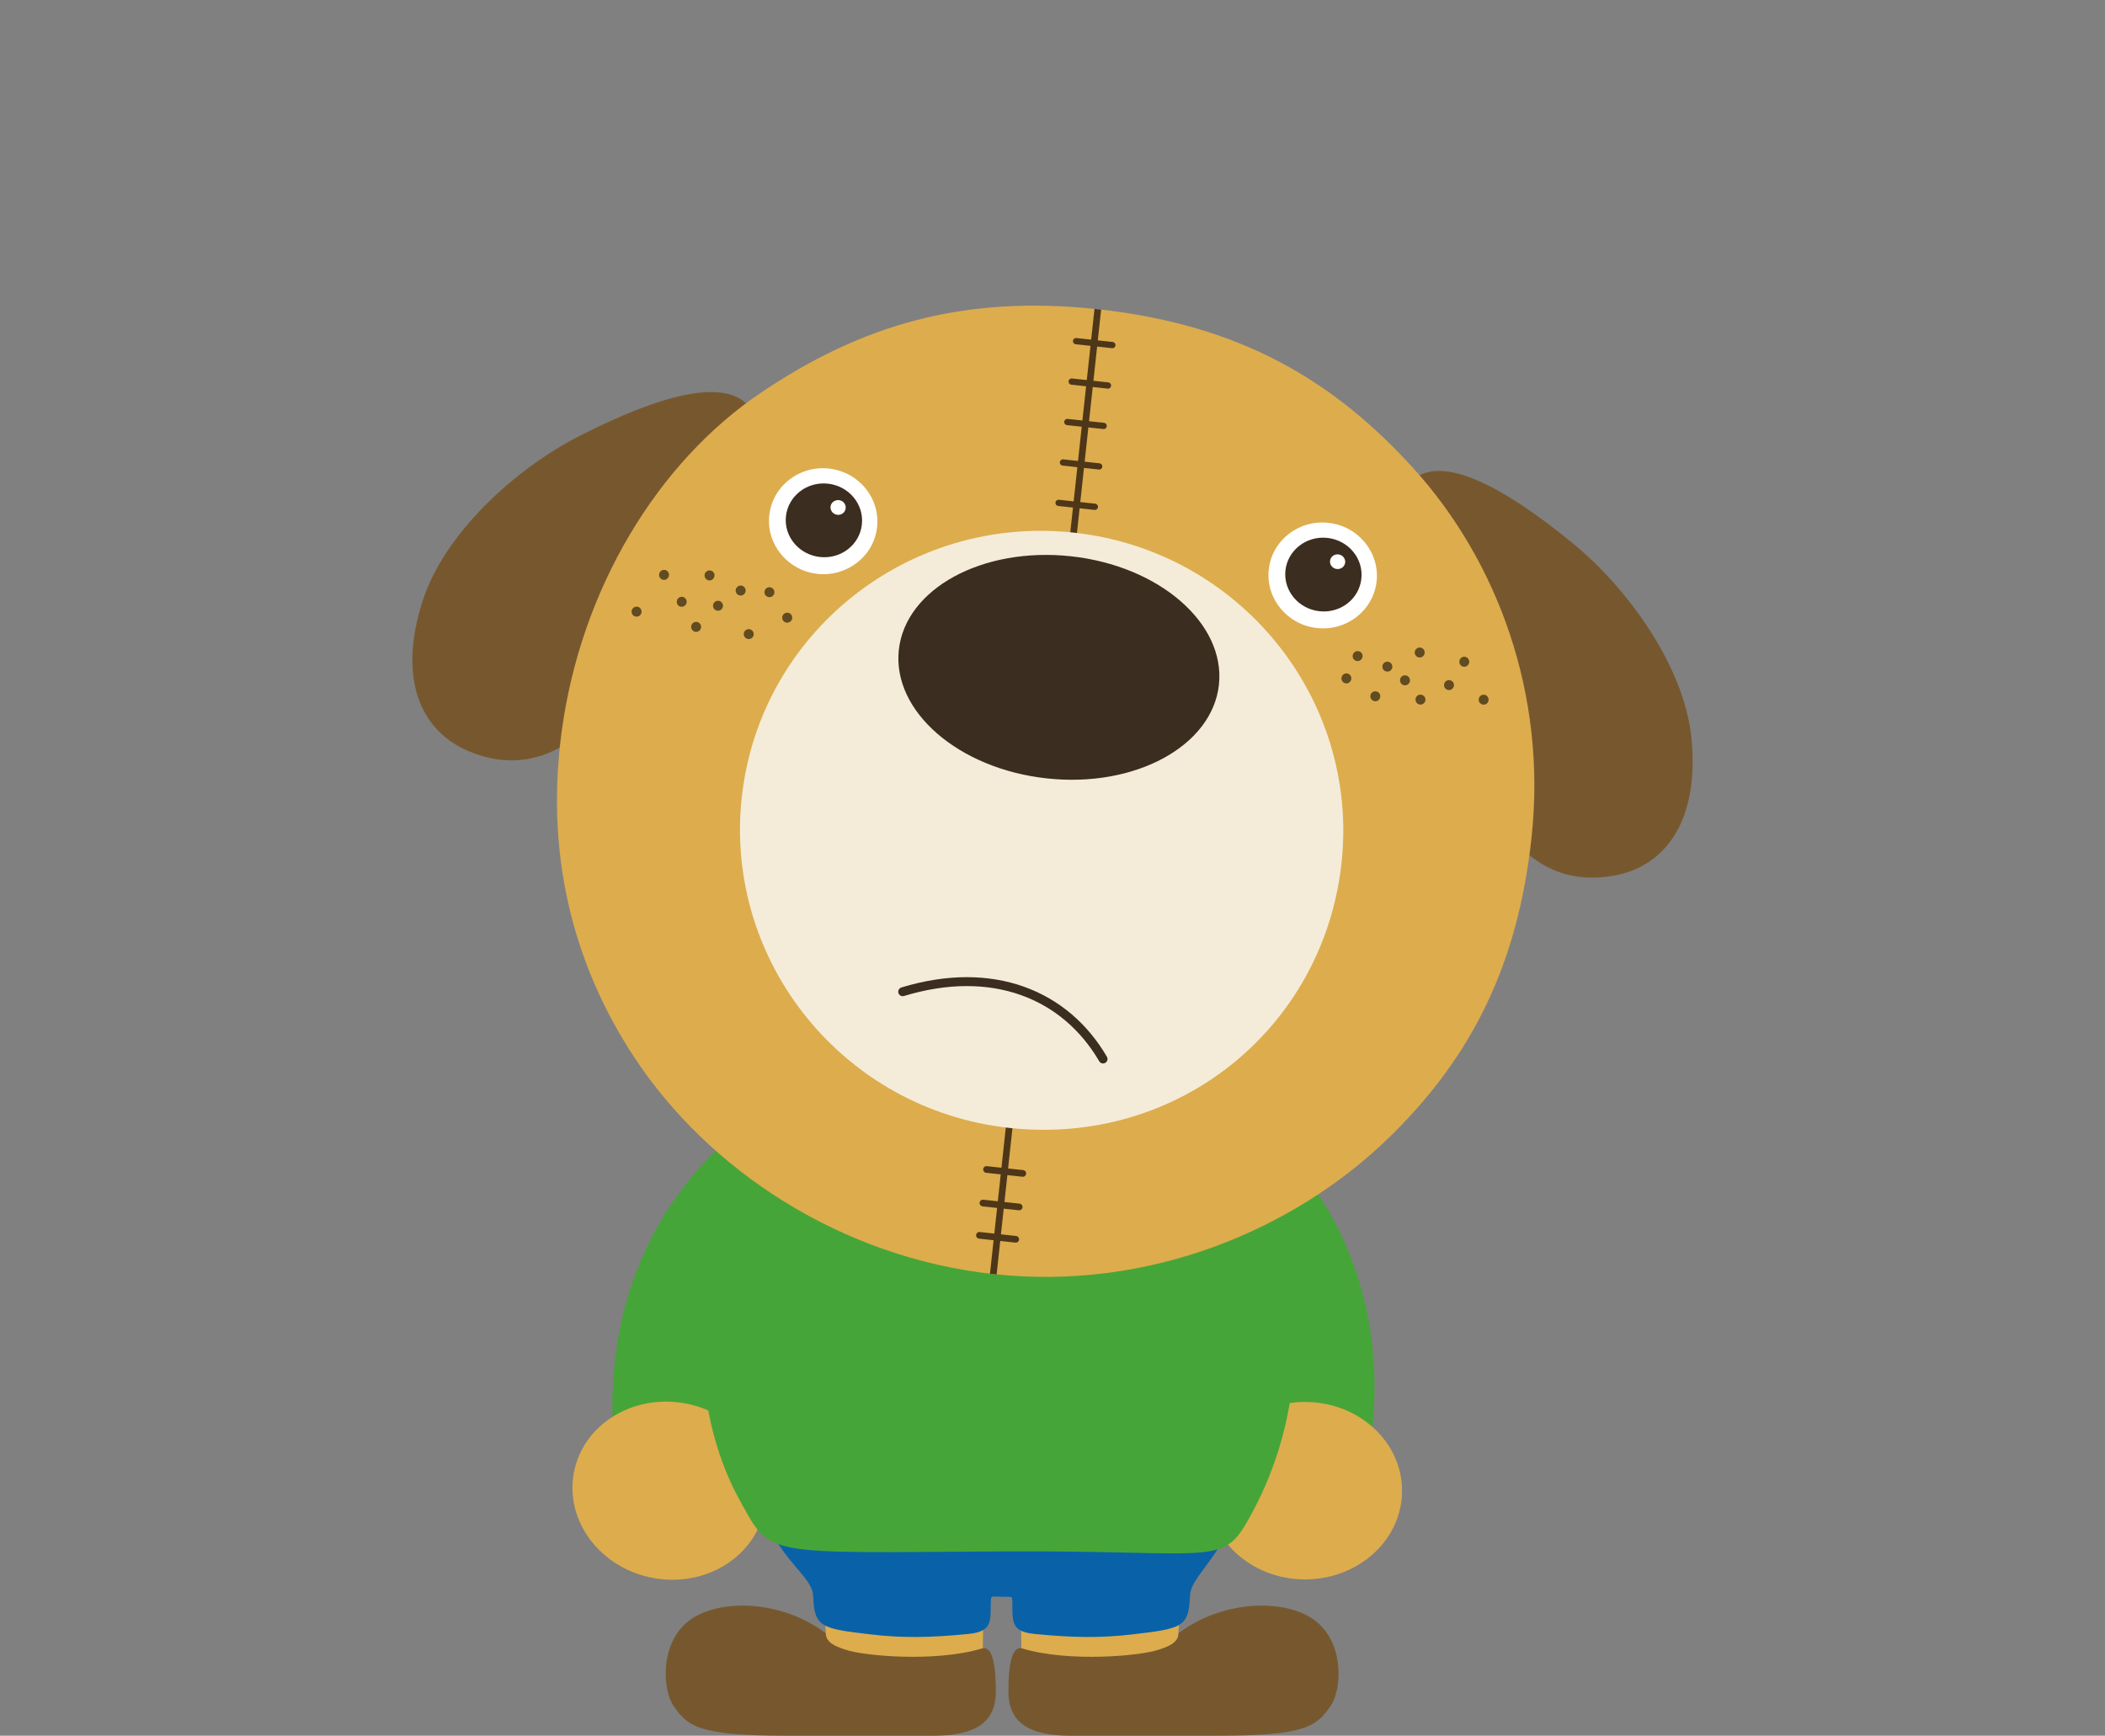 <?xml version="1.0" encoding="utf-8"?>
<!-- Generator: Adobe Illustrator 22.1.0, SVG Export Plug-In . SVG Version: 6.00 Build 0)  -->
<!DOCTYPE svg PUBLIC "-//W3C//DTD SVG 1.1//EN" "http://www.w3.org/Graphics/SVG/1.1/DTD/svg11.dtd">
<svg version="1.1" id="レイヤー_1" xmlns="http://www.w3.org/2000/svg" xmlns:xlink="http://www.w3.org/1999/xlink" x="0px"
	 y="0px" width="365px" height="301px" viewBox="0 0 365 301" style="enable-background:new 0 0 365 301;" xml:space="preserve" preserveAspectRatio="none">
<rect x="0" y="0" width="365" height="301" fill="#808080" stroke="none"/>
<style type="text/css">
	.st0{fill:#46A538;}
	.st1{fill:#DDAC4D;}
	.st2{fill:#77582E;}
	.st3{fill:#0962A8;}
	.st4{fill:#FFFFFF;}
	.st5{fill:#3B2D1F;}
	.st6{fill:none;stroke:#4E3718;stroke-width:1.159;}
	.st7{fill:none;stroke:#4E3718;stroke-width:1.084;stroke-linecap:round;stroke-linejoin:round;}
	.st8{fill:none;stroke:#4E3718;stroke-width:1.159;stroke-linecap:round;stroke-linejoin:round;}
	.st9{fill:#F4ECD8;}
	.st10{fill:none;stroke:#3B2D1F;stroke-width:1.545;stroke-linecap:round;}
	.st11{fill:#614B21;}
	.st12{fill:none;}
</style>
<g>
	<path class="st0" d="M215.611,193.207c0,0,27.227,18.147,22.087,56.838H198.51l0.738-56.604L215.611,193.207z"/>
	<path class="st0" d="M134.2,191.774c0,0-28.998,15.139-27.989,54.175l38.961,4.17l5.269-56.361L134.2,191.774z"/>
	<path class="st1" d="M132.584,261.6c-1.551,8.361-10.229,13.746-19.37,12.041c-9.136-1.715-15.275-9.871-13.711-18.229
		c1.553-8.342,10.213-13.738,19.344-12.033C127.991,245.094,134.147,253.25,132.584,261.6"/>
	<path class="st1" d="M243.114,258.525c0,8.491-7.534,15.371-16.821,15.371c-9.308,0-16.827-6.88-16.827-15.371
		c0-8.51,7.519-15.402,16.827-15.402C235.579,243.124,243.114,250.015,243.114,258.525"/>
	<polygon class="st1" points="141.676,262.313 143.584,288.427 170.318,291.077 170.633,273.916 	"/>
	<path class="st2" d="M170.255,285.878c-8.096,2.427-20.535,1.283-23.639,0.209c-1.684-0.558-3.367-1.165-3.465-2.884
		c-8.126-6.083-19.429-5.984-24.196-1.723c-4.659,4.172-3.932,11.778-2.186,14.327c2.476,3.565,4.268,5.202,19.603,5.194h25.515
		c7.271,0,10.79-2.299,10.79-7.691C172.676,289.291,172.218,285.286,170.255,285.878"/>
	<polygon class="st1" points="205.852,262.313 203.944,288.427 177.215,291.077 176.889,273.916 	"/>
	<path class="st2" d="M177.273,285.878c8.103,2.427,20.53,1.283,23.633,0.209c1.683-0.558,3.379-1.165,3.473-2.884
		c8.124-6.083,19.424-5.984,24.191-1.723c4.665,4.172,3.944,11.778,2.181,14.327c-2.467,3.565-4.261,5.202-19.593,5.194h-25.511
		c-7.28,0-10.795-2.299-10.795-7.691C174.85,289.291,175.309,285.286,177.273,285.878"/>
	<path class="st3" d="M167.98,283.348c-6.687,0.666-11.545,0.733-17.061,0.078c-8.563-0.994-9.731-1.269-9.919-6.667
		c-0.174-4.54-9.983-7.789-9.983-23.707c0,0,44.42-0.242,44.381,0.752c-0.484,12.636-2.051,14.422-3.221,20.074
		C170.988,279.69,173.501,282.794,167.98,283.348"/>
	<path class="st3" d="M179.342,283.348c6.687,0.666,11.541,0.733,17.053,0.078c8.583-0.994,9.752-1.269,9.946-6.667
		c0.174-4.54,9.152-8.336,9.152-24.259c0,0-44.298,0.309-44.298,1.304c0,13.004,2.774,14.422,3.95,20.074
		C176.351,279.69,173.817,282.794,179.342,283.348"/>
	<path class="st3" d="M203.636,268.49c0,4.629-12.622,8.398-28.177,8.398c-15.561,0-28.17-3.769-28.17-8.398
		c0-4.652,12.609-8.402,28.17-8.402C191.014,260.088,203.636,263.838,203.636,268.49"/>
	<path class="st3" d="M171.803,277.603c0-0.383,0.036-0.752,0.484-0.752c0.64-0.011,2.166,0.038,2.783,0.038
		c0.238,0,0.448,0.126,0.463,0.457c0.007,0.428,1.793,0.495,1.793,0.495l0.161-2.592l-6.913-0.21c0,0-0.331,2.918-0.187,2.97
		C170.531,278.068,171.795,277.99,171.803,277.603"/>
	<path class="st0" d="M217.283,262.015c-5.384,10.069-4.716,6.82-43.301,7.025c-42.186,0.254-40.236,1.043-45.756-8.953
		c-14.359-26.084-6.534-74.825,42.874-74.825C224.568,185.263,233.289,232.109,217.283,262.015"/>
	<path class="st2" d="M279.942,151.833c9.022-1.659,14.751-9.764,13.346-23.87c-1.194-12.064-10.668-25.671-20.683-33.842
		c-12.144-9.928-22.495-15.26-27.593-10.945c-4.174,3.539,4.459,33.073,9.248,47.05
		C258.326,142.069,265.437,154.508,279.942,151.833"/>
	<path class="st2" d="M81.255,130.269c-8.437-3.565-12.318-12.703-7.935-26.174c3.755-11.546,15.905-22.806,27.437-28.636
		c13.969-7.081,25.222-10.076,29.293-4.755c3.321,4.33-11.415,31.356-19.087,43.945C104.459,125.358,94.865,135.973,81.255,130.269"
		/>
	<path class="st1" d="M265.563,145.258c-2.349,21.769-10.192,37.969-24.889,52.191c-16.191,15.665-41.17,26.459-68.392,23.499
		c-26.295-2.844-49.367-17.884-62.366-37.691c-9.417-14.325-15.625-33.102-12.544-56.258c3.311-24.868,16.67-46.88,34.661-58.963
		c17.23-11.591,34.889-16.965,58.323-14.412c24.886,2.703,41.061,12.528,54.74,27.606
		C259.637,97.286,268.259,120.404,265.563,145.258"/>
	<path class="st4" d="M152.085,91.4c-0.552,5.042-5.18,8.666-10.336,8.12c-5.149-0.566-8.906-5.113-8.358-10.151
		c0.537-5.042,5.181-8.678,10.331-8.113C148.879,81.815,152.628,86.354,152.085,91.4"/>
	<path class="st5" d="M149.445,90.957c-0.374,3.508-3.615,6.032-7.259,5.638c-3.645-0.396-6.29-3.565-5.906-7.067
		c0.387-3.516,3.631-6.047,7.282-5.653C147.204,84.274,149.832,87.448,149.445,90.957"/>
	<path class="st4" d="M146.637,88.151c-0.072,0.7-0.727,1.209-1.444,1.127c-0.725-0.082-1.257-0.725-1.184-1.418
		c0.079-0.706,0.738-1.201,1.461-1.131C146.188,86.811,146.715,87.429,146.637,88.151"/>
	<path class="st4" d="M238.7,100.81c-0.554,5.039-5.187,8.674-10.34,8.104c-5.152-0.565-8.904-5.105-8.361-10.131
		c0.54-5.054,5.177-8.685,10.336-8.113C235.487,91.217,239.236,95.762,238.7,100.81"/>
	<path class="st5" d="M236.054,100.345c-0.365,3.527-3.619,6.043-7.255,5.653c-3.645-0.391-6.282-3.561-5.91-7.067
		c0.387-3.512,3.63-6.043,7.284-5.649C233.803,93.685,236.439,96.848,236.054,100.345"/>
	<path class="st4" d="M233.249,97.554c-0.077,0.7-0.727,1.203-1.437,1.121c-0.731-0.067-1.264-0.714-1.188-1.418
		c0.079-0.7,0.726-1.199,1.455-1.113C232.786,96.21,233.323,96.848,233.249,97.554"/>
	<line class="st6" x1="190.358" y1="53.624" x2="172.234" y2="220.946"/>
	<line class="st7" x1="186.59" y1="59.161" x2="192.881" y2="59.842"/>
	<line class="st7" x1="185.829" y1="66.172" x2="192.118" y2="66.852"/>
	<line class="st7" x1="185.072" y1="73.186" x2="191.371" y2="73.862"/>
	<line class="st7" x1="184.311" y1="80.199" x2="190.599" y2="80.888"/>
	<line class="st7" x1="183.554" y1="87.206" x2="189.844" y2="87.887"/>
	<line class="st8" x1="171.061" y1="202.807" x2="177.352" y2="203.492"/>
	<line class="st8" x1="170.433" y1="208.626" x2="176.723" y2="209.307"/>
	<line class="st8" x1="169.828" y1="214.227" x2="176.126" y2="214.915"/>
	<path class="st9" d="M232.621,149.619c-3.084,28.502-28.202,49.168-57.587,45.984c-28.717-3.122-49.492-28.772-46.421-57.279
		c3.084-28.502,28.862-49.082,57.581-45.957C214.907,95.481,235.697,121.112,232.621,149.619"/>
	<path class="st10" d="M156.524,171.982c15.526-4.722,28.167,0.413,34.743,11.665"/>
	<path class="st5" d="M211.359,118.738c-1.154,10.631-14.51,17.913-29.829,16.25c-15.336-1.66-26.832-11.64-25.678-22.277
		c1.156-10.631,14.504-17.9,29.838-16.244C201.004,98.127,212.504,108.1,211.359,118.738"/>
	<path class="st11" d="M123.89,99.869c-0.048,0.476-0.476,0.826-0.951,0.782c-0.474-0.044-0.815-0.484-0.768-0.967
		c0.054-0.465,0.482-0.804,0.954-0.752C123.6,98.961,123.946,99.404,123.89,99.869"/>
	<path class="st11" d="M121.559,108.8c-0.047,0.483-0.47,0.826-0.939,0.782c-0.471-0.052-0.829-0.495-0.772-0.969
		c0.055-0.476,0.483-0.81,0.958-0.765C121.28,107.914,121.616,108.326,121.559,108.8"/>
	<path class="st11" d="M129.285,102.507c-0.038,0.476-0.474,0.809-0.945,0.763c-0.474-0.044-0.819-0.472-0.78-0.942
		c0.059-0.487,0.498-0.826,0.97-0.78C128.999,101.599,129.352,102.035,129.285,102.507"/>
	<path class="st11" d="M130.687,110.057c-0.044,0.484-0.484,0.819-0.953,0.759c-0.476-0.044-0.816-0.464-0.764-0.938
		c0.051-0.476,0.476-0.818,0.941-0.773C130.392,109.16,130.74,109.587,130.687,110.057"/>
	<path class="st11" d="M134.282,102.786c-0.056,0.484-0.486,0.819-0.954,0.763c-0.472-0.044-0.825-0.468-0.766-0.942
		c0.046-0.483,0.47-0.826,0.95-0.767C133.978,101.893,134.325,102.314,134.282,102.786"/>
	<path class="st11" d="M137.365,107.222c-0.048,0.465-0.483,0.807-0.968,0.752c-0.466-0.046-0.805-0.465-0.765-0.952
		c0.063-0.465,0.489-0.815,0.95-0.771C137.073,106.306,137.414,106.735,137.365,107.222"/>
	<path class="st11" d="M125.359,105.149c-0.054,0.465-0.484,0.804-0.95,0.759c-0.478-0.051-0.82-0.472-0.77-0.955
		c0.056-0.469,0.471-0.813,0.96-0.767C125.063,104.23,125.408,104.673,125.359,105.149"/>
	<path class="st11" d="M119.06,104.464c-0.054,0.465-0.474,0.811-0.951,0.752c-0.484-0.042-0.812-0.465-0.754-0.948
		c0.044-0.465,0.466-0.804,0.935-0.775C118.774,103.548,119.109,103.988,119.06,104.464"/>
	<path class="st11" d="M111.239,106.168c-0.052,0.476-0.474,0.819-0.949,0.763c-0.478-0.04-0.821-0.476-0.77-0.948
		c0.051-0.476,0.486-0.819,0.954-0.782C110.949,105.26,111.29,105.689,111.239,106.168"/>
	<path class="st11" d="M115.999,99.78c-0.055,0.483-0.475,0.826-0.945,0.774c-0.479-0.044-0.82-0.479-0.766-0.952
		c0.051-0.476,0.475-0.818,0.95-0.773C115.712,98.88,116.048,99.314,115.999,99.78"/>
	<path class="st11" d="M245.313,113.064c-0.055,0.465,0.295,0.908,0.761,0.952c0.479,0.052,0.914-0.291,0.954-0.767
		c0.055-0.465-0.289-0.908-0.761-0.96C245.786,112.245,245.364,112.588,245.313,113.064"/>
	<path class="st11" d="M245.441,121.238c-0.039,0.47,0.297,0.897,0.776,0.942c0.474,0.056,0.9-0.287,0.949-0.759
		c0.054-0.472-0.299-0.893-0.769-0.952C245.921,120.412,245.504,120.755,245.441,121.238"/>
	<path class="st11" d="M239.707,115.512c-0.054,0.476,0.279,0.897,0.766,0.95c0.464,0.059,0.895-0.273,0.953-0.76
		c0.044-0.476-0.301-0.896-0.761-0.952C240.174,114.694,239.762,115.04,239.707,115.512"/>
	<path class="st11" d="M237.612,120.654c-0.044,0.47,0.305,0.897,0.77,0.952c0.471,0.056,0.906-0.297,0.949-0.763
		c0.059-0.484-0.287-0.904-0.76-0.948C238.101,119.837,237.666,120.174,237.612,120.654"/>
	<path class="st11" d="M234.55,113.681c-0.058,0.487,0.287,0.9,0.773,0.952c0.468,0.052,0.888-0.297,0.943-0.773
		c0.048-0.474-0.293-0.897-0.768-0.942C235.021,112.874,234.601,113.198,234.55,113.681"/>
	<path class="st11" d="M232.603,117.551c-0.044,0.472,0.286,0.897,0.766,0.959c0.475,0.052,0.895-0.297,0.939-0.78
		c0.058-0.459-0.274-0.901-0.752-0.946C233.087,116.732,232.662,117.075,232.603,117.551"/>
	<path class="st11" d="M242.761,117.89c-0.054,0.465,0.282,0.9,0.757,0.952c0.47,0.052,0.904-0.287,0.968-0.763
		c0.039-0.476-0.301-0.904-0.776-0.961C243.236,117.064,242.801,117.406,242.761,117.89"/>
	<path class="st11" d="M250.402,118.715c-0.059,0.476,0.276,0.908,0.765,0.952c0.466,0.056,0.887-0.297,0.941-0.761
		c0.048-0.478-0.282-0.905-0.761-0.95C250.868,117.898,250.45,118.243,250.402,118.715"/>
	<path class="st11" d="M256.404,121.238c-0.052,0.476,0.291,0.904,0.761,0.95c0.484,0.066,0.9-0.276,0.949-0.76
		c0.05-0.457-0.295-0.9-0.765-0.952C256.885,120.425,256.455,120.773,256.404,121.238"/>
	<path class="st11" d="M253.049,114.664c-0.063,0.479,0.286,0.904,0.765,0.963c0.472,0.046,0.882-0.293,0.941-0.778
		c0.048-0.476-0.287-0.9-0.761-0.96C253.518,113.845,253.093,114.19,253.049,114.664"/>
</g>
<rect class="st12" width="365" height="301"/>
<g>
</g>
<g>
</g>
<g>
</g>
<g>
</g>
<g>
</g>
<g>
</g>
</svg>
